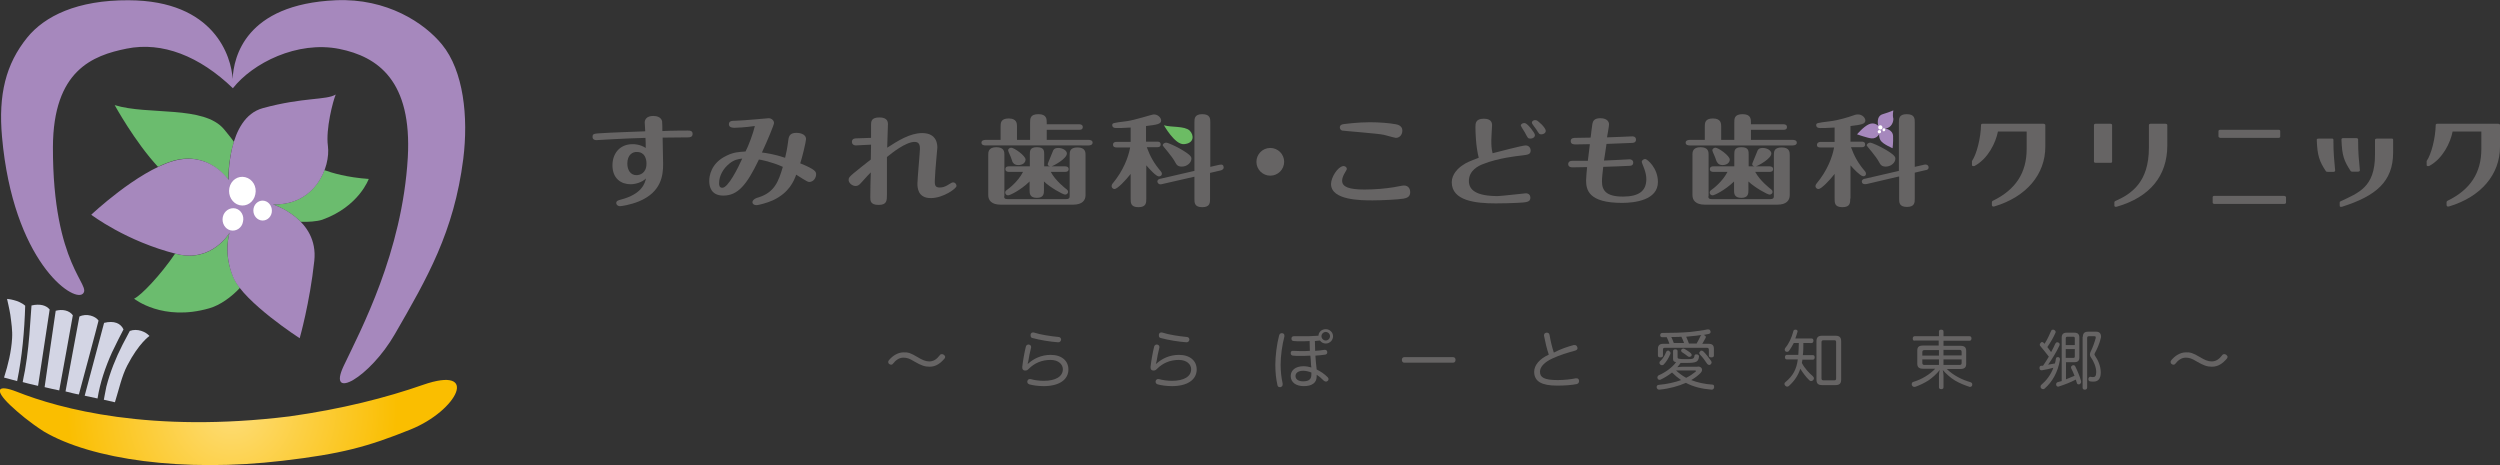 <?xml version="1.0" encoding="utf-8"?>
<!-- Generator: Adobe Illustrator 23.1.0, SVG Export Plug-In . SVG Version: 6.00 Build 0)  -->
<svg version="1.1" id="レイヤー_1" xmlns="http://www.w3.org/2000/svg" xmlns:xlink="http://www.w3.org/1999/xlink" x="0px"
	 y="0px" viewBox="0 0 991.9 184.5" style="enable-background:new 0 0 991.9 184.5;" xml:space="preserve">
<rect x="0" y="0" width="991.9" height="184.5" fill="#333333" stroke="none"/>
<style type="text/css">
	.st0{fill:#666464;}
	.st1{fill:#6CBC64;}
	.st2{fill:#A688BD;}
	.st3{fill:#FFFFFF;}
	.st4{fill:#6BBC6E;}
	.st5{fill:url(#SVGID_1_);}
	.st6{fill:#D3D5E4;}
</style>
<g>
	<g>
		<g>
			<path class="st0" d="M363.9,141.6c2,1.2,3.3,1.8,4.8,1.8c1.7,0,3-0.9,4.2-2.5c0.2-0.3,0.5-0.4,0.8-0.4c0.3,0,0.6,0.1,0.8,0.3
				c0.3,0.2,0.5,0.5,0.5,0.8c0,0.2-0.1,0.4-0.2,0.6c-1.7,2-3.5,3.3-6,3.3c-1.9,0-3.3-0.5-5.9-2c-2.1-1.3-3.1-1.6-4.5-1.6
				c-1.7,0-3.1,1.1-4.1,2.4c-0.2,0.3-0.5,0.4-0.7,0.4c-0.3,0-0.6-0.1-0.8-0.3c-0.3-0.2-0.4-0.5-0.4-0.8c0-0.2,0.1-0.5,0.3-0.7
				c1.4-1.7,3.5-3.1,5.8-3.1C360.2,139.7,361.4,140.1,363.9,141.6z"/>
			<path class="st0" d="M407.9,144.3c2.2-2,5.2-3.5,9-3.5c4.4,0,7,2.4,7,5.8c0,4-3.6,6.6-9.8,6.6c-2.1,0-4.3-0.3-5.7-0.7
				c-0.5-0.2-0.8-0.5-0.8-1c0-0.1,0-0.2,0-0.3c0.2-0.5,0.5-0.8,0.9-0.8c0.1,0,0.2,0,0.4,0c1.3,0.4,3.4,0.7,5.2,0.7
				c4.7,0,7.6-1.7,7.6-4.6c0-1.9-1.7-3.7-4.9-3.7c-3.5,0-6.4,1.3-8.6,3.5c-0.5,0.5-0.8,0.7-1.3,0.7c-0.1,0-0.3,0-0.4,0
				c-0.6-0.1-0.9-0.5-0.9-1.2c0-0.1,0-0.2,0-0.3c0.3-2.6,0.8-5.4,1.4-7.9c0.1-0.5,0.5-0.9,1-0.9c0.1,0,0.2,0,0.2,0
				c0.5,0.1,0.9,0.4,0.9,0.9c0,0.1,0,0.2,0,0.3c-0.5,1.9-0.9,4-1,4.8c-0.1,0.6-0.2,1.1-0.4,1.6L407.9,144.3z M420,133.7
				c0.6,0,1,0.5,1,1c0,0.1,0,0.1,0,0.1c-0.1,0.6-0.5,1-1.1,1c0,0-0.1,0-0.1,0c-3.1-0.2-7.3-0.9-10.2-1.7c-0.5-0.1-0.7-0.5-0.7-1
				c0-0.1,0-0.2,0-0.4c0.1-0.5,0.5-0.8,0.9-0.8c0.1,0,0.2,0,0.3,0C412.8,132.8,416.9,133.4,420,133.7z"/>
			<path class="st0" d="M458.8,144.3c2.2-2,5.2-3.5,9-3.5c4.4,0,7,2.4,7,5.8c0,4-3.6,6.6-9.8,6.6c-2.1,0-4.3-0.3-5.7-0.7
				c-0.5-0.2-0.8-0.5-0.8-1c0-0.1,0-0.2,0-0.3c0.2-0.5,0.5-0.8,0.9-0.8c0.1,0,0.2,0,0.4,0c1.3,0.4,3.4,0.7,5.2,0.7
				c4.7,0,7.6-1.7,7.6-4.6c0-1.9-1.7-3.7-4.9-3.7c-3.5,0-6.4,1.3-8.6,3.5c-0.5,0.5-0.8,0.7-1.3,0.7c-0.1,0-0.3,0-0.4,0
				c-0.6-0.1-0.9-0.5-0.9-1.2c0-0.1,0-0.2,0-0.3c0.3-2.6,0.8-5.4,1.4-7.9c0.1-0.5,0.5-0.9,1-0.9c0.1,0,0.2,0,0.2,0
				c0.5,0.1,0.9,0.4,0.9,0.9c0,0.1,0,0.2,0,0.3c-0.5,1.9-0.9,4-1,4.8c-0.1,0.6-0.2,1.1-0.4,1.6L458.8,144.3z M470.9,133.7
				c0.6,0,1,0.5,1,1c0,0.1,0,0.1,0,0.1c-0.1,0.6-0.5,1-1.1,1c0,0-0.1,0-0.1,0c-3.1-0.2-7.3-0.9-10.2-1.7c-0.5-0.1-0.7-0.5-0.7-1
				c0-0.1,0-0.2,0-0.4c0.1-0.5,0.5-0.8,0.9-0.8c0.1,0,0.2,0,0.3,0C463.7,132.8,467.8,133.4,470.9,133.7z"/>
			<path class="st0" d="M508.1,144.7c0,2.6,0.3,5.3,0.8,7.4c0,0.2,0,0.3,0,0.5c0,0.5-0.3,0.8-0.8,1c-0.1,0-0.2,0-0.3,0
				c-0.6,0-0.9-0.3-1-1c-0.5-2.2-0.8-4.9-0.8-7.9c0-3.5,0.6-8.2,1.5-11.6c0.2-0.6,0.5-0.9,1-0.9c0.1,0,0.2,0,0.3,0
				c0.5,0.1,0.8,0.4,0.8,0.9c0,0.1,0,0.3,0,0.4C508.7,136.9,508.1,141.2,508.1,144.7z M513.4,133.4c0.8,0,1.6,0,2.5,0
				c1,0,2.1,0,3.2,0c1.3-0.1,2.6-0.1,4-0.2c0.1-1.5,1.3-2.6,2.9-2.6c1.6,0,2.9,1.3,2.9,2.8c0,1.6-1.3,2.9-2.9,2.9
				c-1,0-1.8-0.5-2.3-1.2c-0.8,0.1-1.3,0.1-2,0.2c0,1.3,0.1,2.7,0.1,3.9c1.3-0.1,2.6-0.2,3.7-0.4c0.1,0,0.1,0,0.2,0
				c0.5,0,0.8,0.3,0.9,0.8c0,0,0,0.1,0,0.2c0,0.5-0.3,0.8-0.8,0.9c-1.2,0.2-2.5,0.3-3.9,0.4c0.1,1,0.1,1.9,0.2,2.7
				c0.1,0.8,0.2,1.9,0.3,2.8c1.5,0.7,3.1,1.8,4.3,3c0.2,0.2,0.4,0.5,0.4,0.8c0,0.3-0.1,0.5-0.3,0.7c-0.2,0.2-0.5,0.3-0.7,0.3
				s-0.5-0.1-0.8-0.3c-0.9-0.9-1.9-1.8-2.9-2.4c0,0.1,0,0.3,0,0.4c0,0.1,0,0.2,0,0.3c0,2.5-1.9,3.8-5.1,3.8c-3.1,0-5.2-1.5-5.2-4
				c0-2.3,1.9-3.9,5.1-3.9c1,0,2.1,0.2,3.1,0.5c-0.1-0.7-0.2-1.4-0.2-2.1c0-0.7-0.1-1.6-0.2-2.6c-1.5,0.1-3,0.1-4.4,0.1
				c-0.8,0-1.7,0-2.5-0.1c-0.6,0-0.9-0.5-0.9-1c0-0.6,0.3-0.9,0.8-0.9h0.1c1,0,2,0.1,3.2,0.1c1.1,0,2.3,0,3.5-0.1
				c0-1.1-0.1-2.5-0.1-3.9c-1.2,0.1-2.4,0.1-3.5,0.1c-1,0-2,0-2.8-0.1c-0.6,0-0.9-0.4-0.9-0.9v-0.1c0-0.5,0.3-0.9,0.9-0.9H513.4z
				 M520.3,147.8c-1-0.4-2.2-0.7-3.2-0.7c-1.9,0-3.1,0.8-3.1,2.1c0,1.3,1.2,2.1,3,2.1c2.3,0,3.3-0.8,3.3-2.7
				C520.3,148.4,520.3,148.1,520.3,147.8z M524.3,133.4c0,0.9,0.8,1.7,1.7,1.7c0.9,0,1.7-0.8,1.7-1.7c0-0.9-0.8-1.7-1.7-1.7
				C525.1,131.7,524.3,132.5,524.3,133.4z"/>
			<path class="st0" d="M557.2,143.9c-0.6,0-1-0.4-1-1.1c0-0.7,0.4-1.1,1-1.1h19.3c0.7,0,1,0.5,1,1.1c0,0.7-0.4,1.1-1,1.1H557.2z"/>
			<path class="st0" d="M624.4,136.9c0.2,0,0.3,0,0.4,0c0.5,0,0.8,0.3,1,0.8c0,0.1,0.1,0.3,0.1,0.4c0,0.5-0.3,0.8-0.9,1
				c-2.6,0.7-6.3,1.8-9,3.1c-3.3,1.5-5,3.4-5,5.3c0,2.2,1.6,3.3,7,3.3c2.5,0,5.3-0.3,7.2-0.7c0.1,0,0.2,0,0.3,0c0.6,0,0.9,0.3,1,0.9
				c0,0.1,0,0.2,0,0.3c0,0.5-0.4,1-1,1.1c-2,0.4-4.7,0.6-7.7,0.6c-6.2,0-9.1-1.7-9.1-5.5c0-2.6,2.1-5.1,5.8-6.8
				c-0.8-2.3-1.4-4.9-1.9-7.5c0-0.1,0-0.2,0-0.2c0-0.6,0.4-0.9,0.9-1c0.1,0,0.2,0,0.3,0c0.5,0,0.9,0.3,1,0.9c0.4,2.4,1,4.9,1.7,7
				C619.1,138.5,622.1,137.5,624.4,136.9z"/>
			<path class="st0" d="M673.6,145.4c1.1,0,1.7,0.6,1.7,1.3c0,0.5-0.2,0.9-0.7,1.4c-1,1-2.2,1.9-3.6,2.7c2.6,1,5.4,1.6,8.4,1.8
				c0.5,0,0.7,0.3,0.7,0.9c0,0.1,0,0.1,0,0.2c-0.1,0.6-0.5,0.9-0.9,0.9c0,0-0.1,0-0.1,0c-3.8-0.3-7.2-1.1-10.2-2.7
				c-3,1.3-6.5,2.3-10.5,2.7c0,0-0.1,0-0.1,0c-0.5,0-0.9-0.3-1-0.9c0,0,0-0.1,0-0.2c0-0.4,0.3-0.8,0.8-0.8c3.4-0.3,6.4-1,8.9-1.9
				c-1.3-0.9-2.5-1.9-3.6-3c-1.4,1.1-3,2.1-4.5,2.8c-0.2,0.1-0.3,0.1-0.4,0.1c-0.4,0-0.7-0.2-0.8-0.5c-0.1-0.1-0.1-0.3-0.1-0.4
				c0-0.4,0.2-0.7,0.5-0.9c2.6-1.1,5.4-3.1,6.9-5.2c-1.1-0.2-1.2-0.7-1.2-1.4v-3c0-0.5,0.4-0.7,0.9-0.7c0.6,0,0.9,0.3,0.9,0.7v2.4
				c0,0.6,0.2,0.8,3.5,0.8c2.6,0,3-0.1,3.2-1.3c0-0.4,0.3-0.6,0.7-0.6c0.1,0,0.2,0,0.3,0c0.5,0.1,0.8,0.4,0.8,0.8c0,0,0,0.1,0,0.1
				c-0.3,2.1-1,2.5-5.2,2.5c-0.8,0-1.5,0-2.1,0c-0.4,0.6-0.9,1.2-1.3,1.7c0.7-0.1,1.4-0.2,2.3-0.2H673.6z M662.3,136.2
				c-0.3-0.8-0.6-1.6-1-2.4c-0.6,0-1.2,0-1.8,0c-0.5,0-0.8-0.3-0.8-0.8c0-0.6,0.3-0.9,0.9-0.9c3.9,0,7.7-0.1,11.1-0.4
				c2.5-0.3,4.9-0.6,6.7-1c0.1,0,0.3,0,0.4,0c0.4,0,0.7,0.2,0.8,0.6c0,0.1,0.1,0.3,0.1,0.4c0,0.4-0.3,0.7-0.8,0.8
				c-0.6,0.1-1.3,0.3-2,0.4c0.1,0,0.2,0,0.3,0.1c0.4,0.2,0.6,0.4,0.6,0.7c0,0.1,0,0.3-0.1,0.4c-0.4,0.7-0.8,1.5-1.3,2.3h2.4
				c1.6,0,2.2,0.6,2.2,2v2.7c0,0.5-0.4,0.7-1,0.7c-0.6,0-1-0.2-1-0.7v-2.4c0-0.5-0.3-0.7-0.7-0.7h-16.8c-0.5,0-0.7,0.2-0.7,0.7v2.4
				c0,0.5-0.4,0.7-1,0.7c-0.6,0-1-0.2-1-0.7v-2.7c0-1.4,0.7-2,2.2-2H662.3z M662.8,140.1c0,0.1,0,0.3-0.1,0.4
				c-0.6,1.5-1.6,3.1-2.5,4c-0.2,0.3-0.5,0.4-0.8,0.4c-0.3,0-0.5-0.1-0.7-0.3c-0.2-0.2-0.3-0.4-0.3-0.6c0-0.3,0.1-0.6,0.4-0.8
				c0.9-0.8,1.8-2.3,2.2-3.4c0.2-0.5,0.5-0.7,0.8-0.7c0.1,0,0.3,0,0.4,0.1C662.6,139.5,662.8,139.8,662.8,140.1z M668.2,136.2
				c-0.3-0.9-0.7-1.8-1.1-2.6c-0.8,0.1-1.7,0.1-2.5,0.1c-0.5,0-1,0-1.5,0c0.4,0.8,0.7,1.6,1,2.4H668.2z M665,147
				c1.2,1.1,2.5,2.1,4,2.9c1.5-0.7,2.7-1.6,3.7-2.4c0.1-0.1,0.2-0.2,0.2-0.3c0-0.1-0.1-0.2-0.4-0.2H665z M670.8,140.1
				c0.2,0.2,0.4,0.5,0.4,0.7c0,0.2-0.1,0.4-0.2,0.5c-0.2,0.2-0.5,0.3-0.7,0.3c-0.2,0-0.5-0.1-0.6-0.2c-0.6-0.5-1.6-1.2-2.4-1.7
				c-0.2-0.2-0.3-0.4-0.3-0.6c0-0.2,0.1-0.4,0.2-0.5c0.2-0.2,0.4-0.3,0.7-0.3c0.2,0,0.4,0.1,0.6,0.2
				C669.1,138.9,670.3,139.6,670.8,140.1z M673.2,136.2c0.6-1,1.1-2,1.5-2.9c0.1-0.2,0.2-0.3,0.4-0.4c-1.3,0.2-2.7,0.4-4.2,0.5
				c-0.6,0.1-1.2,0.1-1.9,0.2c0.4,0.9,0.8,1.8,1.1,2.7H673.2z M675,139.1c0.3,0,0.6,0.1,0.9,0.4c1.1,1.1,2.2,2.6,3,3.7
				c0.1,0.2,0.2,0.4,0.2,0.6c0,0.3-0.2,0.6-0.4,0.8c-0.2,0.1-0.3,0.2-0.5,0.2c-0.3,0-0.7-0.2-0.9-0.5c-0.7-1.1-1.8-2.6-2.8-3.6
				c-0.2-0.2-0.3-0.4-0.3-0.6c0-0.3,0.1-0.5,0.4-0.7C674.6,139.2,674.8,139.1,675,139.1z"/>
			<path class="st0" d="M715.5,136.2c0,1.6,0,3.1-0.2,4.7h4c0.5,0,0.7,0.4,0.7,0.9c0,0.5-0.3,0.9-0.7,0.9h-4.2c0,0.1,0,0.2,0,0.3
				c-0.1,0.3-0.1,0.7-0.2,1c1.2,2.3,3,4.1,4.3,5.2c0.3,0.3,0.5,0.6,0.5,0.9c0,0.2-0.1,0.5-0.3,0.7c-0.3,0.3-0.5,0.4-0.8,0.4
				c-0.2,0-0.5-0.1-0.7-0.3c-1.2-1.1-2.7-3.1-3.6-4.6c-0.9,2.7-2.3,4.8-4.5,6.8c-0.2,0.2-0.5,0.3-0.7,0.3c-0.3,0-0.5-0.1-0.8-0.4
				c-0.2-0.2-0.3-0.5-0.3-0.7c0-0.3,0.1-0.5,0.4-0.7c3-2.5,4.4-5.1,4.9-9h-4.4c-0.5,0-0.7-0.4-0.7-0.9c0-0.5,0.3-0.9,0.7-0.9h4.6
				c0.1-1.6,0.2-3.1,0.2-4.7h-2c-0.6,1.1-1.2,2.2-1.9,3.1c-0.2,0.3-0.5,0.4-0.8,0.4c-0.2,0-0.4-0.1-0.6-0.2
				c-0.2-0.2-0.3-0.4-0.3-0.7c0-0.2,0.1-0.4,0.2-0.6c1.5-1.8,2.6-4.2,3.2-6.6c0.1-0.5,0.4-0.7,0.8-0.7c0.1,0,0.2,0,0.3,0
				c0.5,0.1,0.6,0.4,0.6,0.7c0,0.1,0,0.2-0.1,0.4c-0.2,0.8-0.5,1.6-0.8,2.4h6.5c0.5,0,0.7,0.4,0.7,0.9c0,0.5-0.3,0.9-0.7,0.9H715.5z
				 M730.5,150.6c0,1.6-0.7,2.2-2.3,2.2H723c-1.6,0-2.3-0.6-2.3-2.2v-15.2c0-1.6,0.7-2.2,2.3-2.2h5.2c1.6,0,2.3,0.6,2.3,2.2V150.6z
				 M722.7,150.2c0,0.5,0.3,0.7,0.8,0.7h4.3c0.5,0,0.7-0.2,0.7-0.7v-14.5c0-0.6-0.3-0.7-0.7-0.7h-4.3c-0.5,0-0.8,0.2-0.8,0.7V150.2z
				"/>
			<path class="st0" d="M759.6,135.2c-0.5,0-0.7-0.4-0.7-0.9c0-0.5,0.3-0.9,0.7-0.9h9.7v-1.9c0-0.5,0.4-0.7,0.9-0.7
				c0.6,0,0.9,0.3,0.9,0.7v1.9h10.4c0.5,0,0.7,0.4,0.7,0.9c0,0.5-0.3,0.9-0.7,0.9h-10.4v2h6.7c1.6,0,2.3,0.6,2.3,2v5.2
				c0,1.4-0.7,2-2.3,2h-5.4c1.2,1.2,2.9,2.4,4.4,3.2c1.6,0.9,3.5,1.6,4.9,2c0.5,0.2,0.8,0.4,0.8,0.8c0,0.1,0,0.3,0,0.4
				c-0.1,0.5-0.5,0.7-0.9,0.7c-0.1,0-0.3,0-0.4-0.1c-1.6-0.5-3.8-1.4-5.5-2.4c-1.7-1-3.6-2.7-4.9-4.2c0.2,0.7,0.3,1.6,0.3,2.2v4.7
				c0,0.5-0.4,0.7-0.9,0.7c-0.6,0-0.9-0.3-0.9-0.7v-4.7c0-0.6,0.1-1.5,0.3-2.2c-1.2,1.6-3.1,3.2-4.4,4.1c-1.7,1.1-3.7,2-5.1,2.5
				c-0.2,0.1-0.4,0.1-0.6,0.1c-0.4,0-0.7-0.2-0.9-0.6c-0.1-0.2-0.1-0.3-0.1-0.5c0-0.1,0-0.3,0.1-0.4c0.1-0.3,0.3-0.4,0.6-0.5
				c1.3-0.4,3.1-1.1,4.7-2.1c1.5-0.9,2.9-2,3.9-3.1h-4.8c-1.6,0-2.3-0.6-2.3-2v-5.2c0-1.5,0.7-2,2.3-2h6.2v-2H759.6z M769.3,138.9
				h-5.7c-0.6,0-0.9,0.2-0.9,0.8v1.4h6.6V138.9z M762.7,142.6v1.4c0,0.6,0.3,0.8,0.9,0.8h5.7v-2.2H762.7z M778.3,141v-1.4
				c0-0.6-0.3-0.8-0.9-0.8h-6.3v2.2H778.3z M771.1,144.8h6.3c0.6,0,0.9-0.2,0.9-0.8v-1.4h-7.2V144.8z"/>
			<path class="st0" d="M815.7,142.3c0.1-0.4,0.3-0.6,0.7-0.6c0.1,0,0.2,0,0.3,0c0.4,0.1,0.6,0.4,0.6,0.8c0,0.1,0,0.2,0,0.3
				c-0.8,4.8-3,8.7-6,11.3c-0.2,0.2-0.4,0.3-0.7,0.3c-0.3,0-0.5-0.1-0.7-0.3c-0.2-0.2-0.3-0.4-0.3-0.7c0-0.3,0.1-0.5,0.3-0.7
				c2-1.7,3.8-4,4.8-6.8c-1.4,0.4-3,0.8-4.5,1c-0.1,0-0.1,0-0.2,0c-0.4,0-0.8-0.2-0.8-0.8c0,0,0-0.1,0-0.2c0-0.5,0.3-0.8,0.8-0.8
				c0.2,0,0.4,0,0.6,0c0.8-1.2,1.6-2.4,2.3-3.6c-1.1-1.5-2.5-3.1-3.3-4.1c-0.2-0.2-0.3-0.4-0.3-0.6c0-0.2,0.1-0.5,0.3-0.7
				c0.2-0.3,0.4-0.4,0.6-0.4c0.2,0,0.3,0.1,0.5,0.2c0.2,0.2,0.3,0.3,0.5,0.5c1.3-2,2-3.8,2.6-5.1c0.1-0.3,0.4-0.5,0.7-0.5
				c0.2,0,0.3,0,0.5,0.1c0.4,0.2,0.6,0.5,0.6,0.8c0,0.1,0,0.2-0.1,0.4c-0.7,1.6-1.8,3.6-3.2,5.6c0.5,0.7,1,1.3,1.5,2
				c0.6-1.1,1.2-2.3,1.7-3.4c0.2-0.3,0.4-0.5,0.7-0.5c0.2,0,0.3,0.1,0.5,0.1c0.3,0.2,0.5,0.4,0.5,0.7c0,0.1-0.1,0.3-0.1,0.5
				c-1.1,2.4-2.8,5.2-4.5,7.6c0.9-0.2,1.8-0.3,2.7-0.5C815.5,143.6,815.6,143,815.7,142.3z M819.7,150.5c1.1-0.5,2.3-0.9,3.4-1.4
				c-0.4-1.1-0.9-2.1-1.3-2.9c-0.1-0.2-0.1-0.3-0.1-0.5c0-0.3,0.2-0.5,0.5-0.7c0.2-0.1,0.3-0.1,0.5-0.1c0.3,0,0.6,0.2,0.7,0.5
				c0.8,1.6,1.8,4,2.3,5.8c0,0.2,0,0.3,0,0.4c0,0.3-0.2,0.6-0.5,0.8c-0.2,0.1-0.3,0.1-0.5,0.1c-0.4,0-0.6-0.2-0.7-0.6
				c-0.1-0.4-0.3-0.9-0.4-1.3c-2.1,1.1-4.4,2-6.6,2.7c-0.2,0.1-0.3,0.1-0.4,0.1c-0.4,0-0.7-0.2-0.8-0.7c0-0.1,0-0.2,0-0.3
				c0-0.4,0.3-0.7,0.7-0.8c0.5-0.1,0.9-0.3,1.5-0.4v-17.3c0-1.2,0.6-1.9,1.9-1.9h3.2c1.2,0,1.9,0.6,1.9,1.8v8.1
				c0,1.2-0.6,1.8-1.9,1.8h-3.4V150.5z M823.2,136.9v-2.7c0-0.4-0.2-0.6-0.6-0.6h-2.3c-0.4,0-0.7,0.1-0.7,0.6v2.7H823.2z M822.6,142
				c0.4,0,0.6-0.1,0.6-0.6v-2.9h-3.6v3.5H822.6z M826.4,133.6c0-1.4,0.7-2,2.1-2h3.2c1.3,0,1.9,0.8,1.9,1.9c0,0.2,0,0.5-0.1,0.7
				c-0.5,2.1-1.4,4.2-2.3,5.8c-0.1,0.3-0.2,0.4-0.2,0.6c0,0.2,0.1,0.3,0.2,0.5c1.3,1.9,2.3,4.2,2.3,6.7c0,2.5-1.1,3.6-2.8,3.6
				c-0.5,0-1.1,0-1.5-0.1c-0.4-0.1-0.6-0.4-0.6-0.8c0,0,0-0.1,0-0.2c0-0.5,0.4-0.8,0.7-0.8c0.1,0,0.1,0,0.2,0c0.3,0.1,0.7,0.1,1,0.1
				c0.7,0,1.2-0.4,1.2-2c0-1.9-1-4.3-2.1-5.8c-0.3-0.4-0.4-0.8-0.4-1.2c0-0.4,0.1-0.7,0.3-1.1c0.8-1.6,1.6-3.8,2-5.4
				c0-0.1,0-0.2,0-0.3c0-0.3-0.2-0.4-0.5-0.4h-2.2c-0.5,0-0.7,0.2-0.7,0.7v19.7c0,0.5-0.4,0.8-0.9,0.8s-0.9-0.2-0.9-0.8V133.6z"/>
			<path class="st0" d="M872.7,141.6c2,1.2,3.3,1.8,4.8,1.8c1.7,0,3-0.9,4.2-2.5c0.2-0.3,0.5-0.4,0.8-0.4s0.6,0.1,0.8,0.3
				c0.3,0.2,0.5,0.5,0.5,0.8c0,0.2-0.1,0.4-0.2,0.6c-1.7,2-3.5,3.3-6,3.3c-1.9,0-3.3-0.5-5.9-2c-2.1-1.3-3.1-1.6-4.5-1.6
				c-1.7,0-3.1,1.1-4.1,2.4c-0.2,0.3-0.5,0.4-0.7,0.4c-0.3,0-0.6-0.1-0.8-0.3c-0.3-0.2-0.4-0.5-0.4-0.8c0-0.2,0.1-0.5,0.3-0.7
				c1.4-1.7,3.5-3.1,5.8-3.1C868.9,139.7,870.2,140.1,872.7,141.6z"/>
		</g>
		<g>
			<path class="st1" d="M461.8,49.7c0,0,4.3,7.7,7.9,7.5c4.2-0.3,4.1-3.6,2.3-5.4C469.9,49.9,464.8,50.6,461.8,49.7z"/>
			<g>
				<path class="st2" d="M748,51c0,0,3,0.4,3.1,3c0.1,2.6-0.2,4.8-0.2,4.8s-3.8-1.6-4.7-3c-0.9-1.4-0.6-2.7-0.6-2.7s-0.8,2-3.1,1.8
					c-1.4-0.1-5.7-1.6-5.7-1.6s2.5-3,4.7-4c2.2-1,3.7,0.6,3.7,0.6s-1-3.8,1.8-4.6c3.2-1,4.2-1.5,4.2-1.5s-0.4,1.9,0,3.2
					C751.3,48.2,750.6,50.7,748,51z"/>
				<path class="st3" d="M746.1,49.7c-0.5,0-0.9,0.3-0.9,0.8c0,0.5,0.3,0.9,0.8,0.9c0.5,0,0.9-0.3,0.9-0.8
					C746.9,50.1,746.5,49.7,746.1,49.7z"/>
				<path class="st3" d="M747.5,50.9c-0.3,0-0.6,0.2-0.6,0.6c0,0.3,0.2,0.6,0.5,0.6c0.3,0,0.6-0.2,0.6-0.6
					C748.1,51.2,747.8,50.9,747.5,50.9z"/>
				<path class="st3" d="M745.7,51.6c-0.4,0-0.7,0.3-0.7,0.6c0,0.4,0.2,0.7,0.6,0.7c0.4,0,0.7-0.2,0.7-0.6
					C746.4,52,746.1,51.6,745.7,51.6z"/>
			</g>
			<path class="st0" d="M272.9,51.8c0.7,0,1.9,0,1.9,1.3c0,1.4-1.3,1.4-1.8,1.4c-3.3,0-9.2,0.1-10.1,0.1c0,0.9,0.2,9.8,0.2,10.5
				c0,4.5-0.7,11.1-9.6,14.8c-3.5,1.4-6.9,1.9-7.5,1.9c-1,0-1.5-0.7-1.5-1.2c0-0.9,0.7-1.1,1.8-1.4c8.5-2.2,9.6-6.6,10-8.4
				c-1.5,1.5-4.1,2.3-6.1,2.3c-3.7,0-7.2-2.2-7.2-7.5c0-4.6,2.8-8.4,8-8.4c0.6,0,2.9,0,5.2,1.5c0-1.4,0-2.7-0.1-4
				c-8.4,0.2-19.1,0.9-19.6,0.9c-0.7,0-1.4-0.4-1.4-1.3c0-1.3,0.6-1.3,4.2-1.5c2.6-0.2,14.3-0.6,16.7-0.7c0-0.5-0.2-3-0.2-3.5
				c0-1,0.6-2.6,3.4-2.6c1.5,0,3.1,0.5,3.5,2.1c0.1,0.7,0.1,3,0.1,3.9C266.4,51.8,272.2,51.8,272.9,51.8z M248.9,64.9
				c0,2.6,1.3,4.6,3.6,4.6c1.3,0,4-0.7,4-4.6c0-1.9-0.7-4.6-3.8-4.6C251.1,60.2,248.9,61.3,248.9,64.9z"/>
			<path class="st0" d="M306.6,79.5c-2.2,1-5.7,1.9-6.4,1.9c-2,0.1-2.7-2.2,0.8-3.1c6.3-2,7.9-6.3,9.6-12.1c-4.4-2-9-2.9-9.5-2.9
				c-4.8,10.1-8.4,14.3-14.1,14.3c-4.9,0-5.6-3.6-5.6-5.8c0-1.7,0.5-7.1,7-10.1c2.7-1.3,4.6-1.4,7.4-1.6c1.1-2,3.1-7.4,3.7-10.1
				c-4.2,0.6-7.6,0.7-8.1,0.7s-2.2,0-2.2-1.4c0-1.3,1.1-1.4,2.7-1.4c3.5-0.1,12.7-1,13.1-1c1,0,2.1,0.8,2.1,1.9
				c0,0.7-2.6,7-4.8,11.7c1.6,0.2,5.1,0.7,9.2,2.1c0.3-1.1,0.9-4,1.2-6.5c0.2-1.7,0.4-3.4,3.3-3.4c0.7,0,3.8,0.2,3.8,2.5
				c0,1-1.6,7.6-2.3,9.6c6.2,2.5,6.3,3.4,6.3,4.4c0,1.2-0.9,3-2.8,3c-0.8,0-4.2-2.4-5.1-2.9C315,71.8,313.1,76.5,306.6,79.5z
				 M289.4,64.9c-2.5,2-4.1,4.9-4.1,7.8c0,0.8,0.1,1.8,1.3,1.8c2.3,0,6.2-7.8,7.9-11.6C293.1,63.1,291.3,63.3,289.4,64.9z"/>
			<path class="st0" d="M365.9,52.8c6,0,6,4.8,6,5.8c0,0.7-0.8,7.8-1,12.9c-0.1,2.4,0.4,2.8,1.8,2.9c2.5,0.1,4.1-1.7,5.2-2
				c0.8-0.2,1.6,0.5,1.6,1.4c0,1-5.3,4.8-10.2,4.8c-5.3,0-5.3-4.4-5.3-5.8c0-1.7,1-12.5,1-13.7c0-1.2-0.1-2.8-2.1-2.8
				c-3.5,0-8.9,4.3-11,6c0,5,0,10,0,14.9c0,2.4,0,4.1-3.3,4.1c-3.3,0-3.3-1.7-3.3-3c0-1.6,0.1-8.5,0.2-9.9c-0.1,0.1-1.9,1.9-3.9,4.2
				c-0.7,0.8-1.3,1.2-2.1,1.2c-1.4,0-2.8-1.2-2.8-2.4c0-0.9,0.3-1.2,1.9-2.6c1.8-1.5,4.6-3.7,6.9-5.5c0-1.5,0.1-5.9,0.1-5.9
				c-1,0-5.1,0.3-6,0.3c-1,0-1.6-0.6-1.6-1.4c0-1.3,1.2-1.4,1.7-1.4c0.9-0.1,5.1-0.1,5.9-0.2v-5.2c0-1.3,0.1-2.9,3.3-2.9
				c2.3,0,3.4,0.9,3.4,2.6c0,1.5-0.3,8.1-0.3,9.4C356.2,55.9,361,52.8,365.9,52.8z"/>
			<path class="st0" d="M408.7,55.5v-6.9c0-1.5,0-3.3,3.3-3.3c3.3,0,3.3,2,3.3,3.3v0.7h12.9c0.6,0,1.4,0.2,1.4,1.1
				c0,1-0.8,1.1-1.4,1.1h-12.9v4h16.6c0.5,0,1.6,0.1,1.6,1.1c0,0.9-1,1.1-1.6,1.1H391c-0.5,0-1.6-0.1-1.6-1.1c0-0.9,1-1.1,1.6-1.1h6
				v-5.3c0-1.3,0-3.2,3.2-3.2c3.3,0,3.3,2.1,3.3,3.2v5.3H408.7z M398.4,77.9c0,0.7,0.2,1.1,1.4,1.1H423c1.1,0,1.4-0.4,1.4-1.1V61.5
				c0-1.2,0-3,3.1-3c3.2,0,3.2,2,3.2,3v15.9c0,2.1-1.3,3.8-4.9,3.8h-28.8c-3.6,0-4.9-1.7-4.9-3.8V61.3c0-0.8,0-2.9,3.2-2.9
				c3.2,0,3.2,2,3.2,2.9V77.9z M414.2,75.4c0,1.3,0,3.1-2.8,3.1c-2.9,0-2.9-1.8-2.9-3.1v-3.4c-3.6,3.5-7.8,5.5-8.5,5.5
				c-1.1,0-1.6-1.3-0.7-2c0.9-0.6,4.6-3.4,6.6-7.3h-5.6c-0.6,0-1.4-0.2-1.4-1.1c0-1,0.9-1.1,1.4-1.1h8.3v-4.7c0-1.4,0-2.9,2.8-2.9
				c2.9,0,2.9,1.5,2.9,2.9v4.7h2.3c-0.8-0.2-0.9-0.6-0.9-0.9c0-0.3,1.4-3.4,2.2-5.5c0.4-0.7,1.1-0.9,2-0.9c1.7,0,3.4,1,3.4,2.2
				c0,2-4.9,4.7-6.1,5.1h5.4c0.6,0,1.4,0.2,1.4,1.1c0,1-0.9,1.1-1.4,1.1h-5.7c1.9,3.5,5.5,6.3,6.4,7c1,0.8,0.3,2.1-0.8,2
				c-0.9-0.1-5.8-2.8-8.3-5.2V75.4z M401.5,63.6c-0.5-1.7-1.4-3.2-1.5-3.9c-0.1-0.5,0.5-1.1,1.2-1.1c1.2,0,5.7,3.2,5.7,4.7
				c0,1.2-1.1,2.2-2.9,2.2C402.1,65.5,401.6,64.1,401.5,63.6z"/>
			<path class="st0" d="M688.1,55.5v-6.9c0-1.5,0-3.3,3.3-3.3c3.3,0,3.3,2,3.3,3.3v0.7h12.9c0.6,0,1.4,0.2,1.4,1.1
				c0,1-0.8,1.1-1.4,1.1h-12.9v4h16.6c0.5,0,1.6,0.1,1.6,1.1c0,0.9-1,1.1-1.6,1.1h-40.9c-0.5,0-1.6-0.1-1.6-1.1c0-0.9,1-1.1,1.6-1.1
				h6v-5.3c0-1.3,0-3.2,3.2-3.2c3.3,0,3.3,2.1,3.3,3.2v5.3H688.1z M677.8,77.9c0,0.7,0.2,1.1,1.4,1.1h23.2c1.1,0,1.4-0.4,1.4-1.1
				V61.5c0-1.2,0-3,3.1-3c3.2,0,3.2,2,3.2,3v15.9c0,2.1-1.3,3.8-4.9,3.8h-28.8c-3.6,0-4.9-1.7-4.9-3.8V61.3c0-0.8,0-2.9,3.2-2.9
				c3.2,0,3.2,2,3.2,2.9V77.9z M693.7,75.4c0,1.3,0,3.1-2.8,3.1c-2.9,0-2.9-1.8-2.9-3.1v-3.4c-3.6,3.5-7.8,5.5-8.5,5.5
				c-1.1,0-1.6-1.3-0.7-2c0.9-0.6,4.6-3.4,6.6-7.3h-5.6c-0.6,0-1.4-0.2-1.4-1.1c0-1,0.9-1.1,1.4-1.1h8.3v-4.7c0-1.4,0-2.9,2.8-2.9
				c2.9,0,2.9,1.5,2.9,2.9v4.7h2.3c-0.8-0.2-0.9-0.6-0.9-0.9c0-0.3,1.4-3.4,2.2-5.5c0.4-0.7,1.1-0.9,2-0.9c1.7,0,3.4,1,3.4,2.2
				c0,2-4.9,4.7-6.1,5.1h5.4c0.6,0,1.4,0.2,1.4,1.1c0,1-0.9,1.1-1.4,1.1h-5.7c1.9,3.5,5.5,6.3,6.4,7c1,0.8,0.3,2.1-0.8,2
				c-0.9-0.1-5.8-2.8-8.3-5.2V75.4z M680.9,63.6c-0.5-1.7-1.4-3.2-1.5-3.9c-0.1-0.5,0.5-1.1,1.2-1.1c1.2,0,5.7,3.2,5.7,4.7
				c0,1.2-1.1,2.2-2.9,2.2C681.6,65.5,681.1,64.1,680.9,63.6z"/>
			<path class="st0" d="M454.8,78.8c0,1.6,0,3.4-3.1,3.4c-3.1,0-3.1-1.7-3.1-3.4v-9.8c-2,2.6-5.3,6-6.4,6c-0.7,0-1.6-0.8-0.9-2
				c4.5-5.4,6.4-10.7,7.1-14.5H443c-0.5,0-1.4-0.1-1.4-1.1c0-1,0.9-1.1,1.4-1.1h5.6v-5.7c-2.8,0.2-4.7,0.2-5.7,0.2
				c-1.6,0-1.6-0.9-1.6-1.1c0-0.9,0.1-0.9,5.6-1.6c3.3-0.4,10.1-2.7,10.9-2.7c1.7,0,2.9,1.4,2.9,2.4c0,1.4-1.6,1.7-6,2.2v6.2h4.5
				c0.5,0,1.3,0.1,1.3,1.1c0,1-0.8,1.1-1.3,1.1H455c1.3,3.6,2.9,6.5,5.6,9.6c1,1.3-0.1,2-0.8,2c-1.1,0-3.7-2.9-5-4.4V78.8z
				 M460.8,73.1c-1,0.2-1.6-0.5-1.6-1.1c0-0.8,0.9-1.1,1.3-1.1l13.4-3.1V48.6c0-1.5,0-3.3,3.1-3.3c3.2,0,3.2,1.8,3.2,3.3v17.6
				l3.5-0.8c1.3-0.3,1.7,0.1,1.8,0.9c0.1,0.9-0.8,1.2-1.1,1.3l-4.3,1v10.3c0,1.5,0,3.3-3.1,3.3c-3.1,0-3.1-1.8-3.1-3.3v-8.8
				L460.8,73.1z M462.7,56.6c0.7,0,3.8,1.4,6,2.7c3.9,2.3,4,3,4,3.7c0,1.5-1.7,3.1-3.8,3.1c-1.7,0-2.2-0.9-2.5-1.5
				c-1.5-2.9-5.1-6.6-5.1-7C461.4,57,462.1,56.6,462.7,56.6z"/>
			<path class="st0" d="M556.9,78.8c-2.1,0.4-8.9,0.7-12.3,0.7c-4.5,0-16.5,0-16.5-6.5c0-2.6,2.6-6.8,4.8-7.1
				c0.8-0.1,1.7,0.6,1.4,1.4c-0.4,0.8-1.8,2.7-1.8,4.4c0,2.5,2.8,3.5,8.9,3.5c4.2,0,8.4-0.4,11.5-0.9c0.7-0.1,3.5-0.7,4.1-0.7
				c1.7,0,2.5,1.2,2.5,2.6C559.6,78.3,557.8,78.6,556.9,78.8z M553.8,54.7c-0.3,0-0.9-0.2-4.7-1.2c-1.9-0.5-16.5-1.6-16.6-1.7
				c-0.6-0.2-0.9-0.7-0.9-1.2c0-1.2,1.1-1.3,1.8-1.4c0.1,0,5.1-0.7,10.1-0.7c3.5,0,7.7,0.3,10.3,0.8c2.4,0.4,2.6,1.9,2.6,2.5
				C556.4,53.5,555.3,54.7,553.8,54.7z"/>
			<path class="st0" d="M585.4,50.5c0-1.5,0-3.4,3.3-3.4c1.3,0,3.3,0.3,3.3,2.5c0,0.5-0.3,4.8-0.3,5.8c0,1.8,0,3.5,0.5,5.4
				c2-0.5,11.8-3.1,13.1-3.1c1.3,0,2,1,2,2c0,1.6-1.1,1.7-3.6,2c-1.8,0.2-9.3,1-15.3,3.4c-1.8,0.7-5.6,2.5-5.6,6.7
				c0,3.6,2.9,6,11.5,6c1.2,0,10.7-1.1,11.1-1.1c1.2,0,1.8,0.8,1.8,1.7c0,1.8-1.4,1.9-5.4,2.1c-2,0.1-5.6,0.2-8.3,0.2
				c-8,0-17.5-1-17.5-8.4c0-3.2,2.6-5.6,4.1-6.6c1.8-1.3,3-1.7,6.6-3.1C585.5,57.8,585.4,52.2,585.4,50.5z M609,53.6
				c0,0.8-0.8,1.4-1.8,1.4c-1,0-1.1-0.4-1.9-1.9c-0.3-0.7-1.7-2.6-1.9-3.3c-0.1-0.5,0.9-1.2,1.8-0.9C606.2,49.2,609,52.7,609,53.6z
				 M613.3,51.9c0,0.8-0.8,1.4-1.7,1.4s-0.9-0.1-2.1-2c-0.5-0.8-1.7-2.1-1.7-2.6c0-0.8,0.9-1.2,1.7-1
				C610.2,47.8,613.3,50.7,613.3,51.9z"/>
			<path class="st0" d="M647.7,54.1c0.1,0,1.4,0,1.4,1.3c0,1.2-1.1,1.3-1.6,1.3c-0.2,0-9.1,0.4-10.1,0.4c-0.2,1.1-0.8,5.7-1,6.6
				c1.6,0,9.8-0.5,10.2-0.5c0.6,0,1.4,0.4,1.4,1.3c0,1.3-1.1,1.3-1.7,1.3c-3.8,0.2-4.5,0.2-10.2,0.4c-0.3,2.7-0.5,4.3-0.5,5.8
				c0,3.5,1.6,6,8.3,6c6.3,0,9.2-2.2,9.3-6.7c0.1-3.1-1.7-6.2-1.8-7c-0.1-0.5,0.5-1.2,1.4-1.2c0.7,0,5,3.5,5,9.1
				c0,7.2-9.2,8.3-14.2,8.3c-13.4,0-14.3-5.2-14.3-9c0-1.2,0.3-4,0.4-5.2c-0.9,0-4.9,0.1-5.8,0.1c-1.7,0-1.7-1.1-1.7-1.3
				c0-0.2,0-1.3,1.7-1.3c2.2,0,3.7,0,6.1,0c0.1-1,0.7-5.7,0.8-6.6c-1.4,0-5.4,0.1-5.6,0.1c-0.7,0-2,0-2-1.3c0-1.3,1.2-1.3,1.9-1.3
				c0.8,0,6-0.1,6-0.1c0.1-0.8,0.6-5.1,0.7-5.5c0.2-1,0.7-2.2,3.1-2.2c0.9,0,3.5,0.2,3.5,2.5c0,0.8-0.7,4.3-0.8,5.1
				C638.7,54.5,647.7,54.1,647.7,54.1z"/>
			<path class="st0" d="M734.1,78.8c0,1.6,0,3.4-3.1,3.4c-3.1,0-3.1-1.7-3.1-3.4v-9.8c-2,2.6-5.3,6-6.4,6c-0.7,0-1.7-0.8-0.9-2
				c4.5-5.4,6.4-10.7,7.1-14.5h-5.4c-0.5,0-1.4,0-1.4-1c0-1,1-1.2,1.4-1.2h5.6v-5.7c-2.8,0.2-4.7,0.2-5.7,0.2
				c-1.6,0-1.6-0.9-1.6-1.1c0-0.9,0.1-0.9,5.6-1.6c3.3-0.4,7.4-1.7,8.5-2.1c1.2-0.4,1.6-0.6,2.5-0.6c1.7,0,2.9,1.4,2.9,2.4
				c0,1.4-1.6,1.7-5.9,2.2v6.2h4.5c0.5,0,1.3,0.1,1.3,1.1c0,1-0.8,1.1-1.3,1.1h-4.3c1.3,3.6,2.9,6.5,5.6,9.6
				c0.7,0.9,0.3,2.1-0.9,1.9c-1.1-0.2-3.6-2.8-4.9-4.3V78.8z M740.7,73c-1.6,0.3-2-0.4-2-1c0-0.8,0.9-1.1,1.3-1.1l13.4-3.1V48.6
				c0-1.5,0-3.3,3.1-3.3c3.2,0,3.2,1.8,3.2,3.3v17.6l3.5-0.8c1.3-0.4,2,0.3,2,1c0,0.9-0.9,1.1-1.2,1.1l-4.3,1v10.3
				c0,1.5,0,3.3-3.1,3.3c-3.1,0-3.1-1.8-3.1-3.3v-8.8L740.7,73z M742,56.6c0.7,0,3.8,1.4,6,2.7c3.9,2.3,4,3,4,3.7
				c0,1.5-1.7,3.1-3.8,3.1c-1.7,0-2.2-0.9-2.5-1.5c-1.5-2.9-5.1-6.6-5.1-7C740.8,57,741.4,56.6,742,56.6z"/>
			<path class="st0" d="M811.5,49.6v8.6c0,11-7.5,19.9-20.2,23.7c-0.8,0.2-1-0.2-1-0.6v-1c0-0.3,0.1-0.5,0.3-0.6
				c9.1-4.4,13.5-11.1,13.5-20.6v-6.9h-11.4c-0.9,4.5-3.9,10.7-9.2,13.6c-0.1,0.1-1.1,0.3-1.1-0.3c0,0,0-1.5,0-1.6c0,0,0,0,0,0
				c1.9-2.8,3.5-9.2,3.6-14.4c0-0.2,0.3-0.4,0.6-0.4h24.1C811.1,49.1,811.5,49.3,811.5,49.6z"/>
			<path class="st0" d="M991.9,49.6v8.6c0,11-7.5,19.9-20.2,23.7c-0.8,0.2-1-0.2-1-0.6v-1c0-0.3,0.1-0.5,0.3-0.6
				c9.1-4.4,13.5-11.1,13.5-20.6v-6.9h-11.4c-0.9,4.5-3.9,10.7-9.2,13.6c-0.1,0.1-1.1,0.3-1.1-0.3c0,0,0-1.5,0-1.6c0,0,0,0,0,0
				c1.9-2.8,3.5-9.2,3.6-14.4c0-0.2,0.3-0.4,0.6-0.4h24.1C991.6,49.1,991.9,49.3,991.9,49.6z"/>
			<path class="st0" d="M838,49.6v14.6c0,0.3-0.3,0.4-0.7,0.4h-5.8c-0.4,0-0.7-0.2-0.7-0.4V49.6c0-0.3,0.3-0.5,0.7-0.5h5.8
				C837.7,49.1,838,49.3,838,49.6z M859.9,49.6v8.1c0,12.1-6.9,20.5-20,24.3c-0.7,0.2-1-0.1-1-0.4v-1.4c0-0.1,0.1-0.3,0.3-0.4
				c6.6-2.9,13.4-7.6,13.4-21.2v-9c0-0.3,0.3-0.5,0.7-0.5h5.8C859.6,49.1,859.9,49.3,859.9,49.6z"/>
			<path class="st0" d="M907,78.2v2.2c0,0.3-0.3,0.5-0.7,0.5h-27.7c-0.4,0-0.7-0.2-0.7-0.5v-2.2c0-0.3,0.3-0.5,0.7-0.5h27.7
				C906.7,77.8,907,78,907,78.2z M880.2,54.1V52c0-0.3,0.3-0.5,0.7-0.5h23.2c0.4,0,0.6,0.2,0.6,0.5v2.2c0,0.3-0.3,0.5-0.6,0.5h-23.2
				C880.5,54.6,880.2,54.4,880.2,54.1z"/>
			<path class="st0" d="M925.8,55.4c0,5.4,0.3,8.1,0.7,12.3c0,0.1-0.1,0.5-0.7,0.5h-2.1c-0.5,0-0.8-0.1-0.9-0.3
				c-2.5-3.8-3.4-6.1-3.6-12.5c0-0.1,0.1-0.3,0.2-0.3c0.1-0.1,0.3-0.1,0.5-0.1h5.2C925.5,54.9,925.8,55.1,925.8,55.4z M949.5,55.4
				v5.1c0,11.7-7,17.3-20.2,21.5c-0.5,0.1-1,0.2-1-0.4v-1.3c0-0.2,0.1-0.3,0.3-0.4c7.1-3.4,13.7-5.5,13.7-18.4v-6
				c0-0.3,0.3-0.5,0.7-0.5h5.8C949.2,54.9,949.5,55.1,949.5,55.4z M932.6,67.8c-2.6-4-3.4-6.1-3.6-12.5c0-0.4,0.4-0.5,0.7-0.5h5.2
				c0.4,0,0.7,0.2,0.7,0.5c0,5.4,0.3,8.1,0.7,12.3c0,0.1-0.1,0.5-0.7,0.5h-2.4C933,68.1,932.7,68,932.6,67.8z"/>
			<ellipse class="st0" cx="504" cy="64.2" rx="5.5" ry="5.5"/>
		</g>
	</g>
	<g>
		<path class="st4" d="M128.7,67.5c-2.7,7.1-9.1,13.9-20.4,13.6c0,0,6.2,2,11,6.9c2.8,0.1,6.3-0.1,8.5-0.8
			C142.4,82,146.3,71,146.3,71C137.7,70.4,131.7,68.6,128.7,67.5z"/>
		<path class="st4" d="M91.1,92.3c0,0-6.9,12-20.9,8.5c-0.2-0.1-0.5-0.1-0.7-0.2c-5.9,8.7-13.6,16.7-16.3,17.9
			c0,0,11.3,9.2,29.9,3.8c4.2-1.2,8.8-4.5,12.1-8.1c-1.1-1.4-1.9-2.7-2.5-4C88.3,100.4,91.1,92.3,91.1,92.3z"/>
		<path class="st4" d="M90.6,71.5c0,0-0.2-7.7,2.2-15.2c-1.2-1.8-2.9-3.7-3.9-5c-8-9.6-30.2-5.5-43.4-9.6c0,0,8,14.6,17.2,24.5
			c2-1,4-1.8,6-2.4C83,59.7,90.6,71.5,90.6,71.5z"/>
		<path class="st2" d="M108.3,81.1c0,0,18.2,5.7,16.4,22.4c-1.8,16.7-5.8,30.7-5.8,30.7s-22-14.2-26.3-24
			c-4.2-9.8-1.5-17.9-1.5-17.9s-6.9,11.9-20.9,8.5c-20.1-5-34-15.6-34-15.6s18.1-17.1,32.5-21.3c14.4-4.2,22,7.5,22,7.5
			S90,46.8,104.3,42.9c16.1-4.4,25.2-3.1,28.9-5.4c-1.1,2.6-4,13.7-3.1,20.4C131.2,66.3,125.1,81.6,108.3,81.1z"/>
		<g>
			<path class="st3" d="M97.3,70.3c-2.9-0.7-5.7,1.2-6.3,4.3c-0.6,3.1,1.2,6.1,4,6.8c2.9,0.7,5.7-1.2,6.3-4.3
				C102,74,100.2,71,97.3,70.3z"/>
			<path class="st3" d="M105,79.7c-2-0.5-4,0.9-4.4,3c-0.4,2.1,0.8,4.2,2.8,4.7c2,0.5,4-0.9,4.4-3C108.2,82.3,107,80.2,105,79.7z"/>
			<path class="st3" d="M93.4,82.7c-2.2-0.5-4.5,1-5,3.4c-0.5,2.4,0.9,4.8,3.1,5.3c2.2,0.5,4.5-1,4.9-3.4
				C97,85.6,95.6,83.2,93.4,82.7z"/>
		</g>
		<path class="st2" d="M175.4,17.7c-6.9-8.5-21.8-18.5-42.2-17.6C97.3,1.7,92.7,22.7,92.3,31.3C91.8,22.6,85.2,0.2,51,0.1
			C30.6,0,17.7,6.4,10.8,14.9C2.3,25.4-0.7,37.5,0.8,54.3c4.4,49.3,28.1,65.7,32,62.3c3.9-3.4-11.9-10.9-11.8-58.2
			c0.1-30.5,15.8-36.4,29.2-39.1c14.2-2.9,29,3,42.2,15.7c7.9-10,25.5-18.9,42.2-15.6c15.4,3.1,28.9,12.7,27.2,43.1
			c-2.2,37.7-18.7,68.5-25.4,82.6c-6.8,14.3,10.3,4.8,20.3-12.6c12.8-22.2,23.4-40.4,27.1-69.4C185.9,46.3,183.9,28.1,175.4,17.7z"
			/>
		
			<radialGradient id="SVGID_1_" cx="1202.697" cy="171.926" r="51.759" gradientTransform="matrix(-1.25 0.22 0.204 1.217 1560.422 -310.913)" gradientUnits="userSpaceOnUse">
			<stop  offset="0" style="stop-color:#FEDD78"/>
			<stop  offset="1" style="stop-color:#FABE00"/>
		</radialGradient>
		<path class="st5" d="M4.1,160.8c-6.5-6.2-5.2-8.4,2.5-5.4c17.1,6.8,53.2,16.6,108.3,9.8c20.7-2.9,38.3-7.4,52.9-12.5
			c22.8-7.9,13.7,10.2-4.9,17.7c-17.1,6.9-27.6,9.7-50.7,12.4c-39.6,4.7-76-0.5-94.8-11.6C11.8,167.6,7.5,164,4.1,160.8z"/>
		<g>
			<path class="st6" d="M39.1,127.2c-0.1,0.7-7.8,29.3-7.8,29.3c-0.1,0.1-4.6-1-5.3-1.2c0.5-3,5.3-28.5,5.5-29.7
				C34.3,124.2,37.9,125.4,39.1,127.2z"/>
			<path class="st6" d="M49,130.7c-0.5,0.9-3.5,6.8-4.6,9.2c-2.6,5.8-4.7,11.9-5.7,18.2c-1.7-0.4-3.4-0.7-5.1-1.1
				c2.4-9,7.5-28.2,7.7-28.9C45.3,127.1,47.9,128.3,49,130.7z"/>
			<path class="st6" d="M42.2,153.4c1.5-5.8,3.7-11.3,6.4-16.6c0.6-1.2,2.9-5.5,2.9-5.5c3-1.1,6.3,0.3,7.8,2c0,0-4.2,2.8-8.8,11.7
				c-2.2,4.2-3.3,9.5-4.9,14.6l-4.4-1C41.2,158.7,41.9,154.7,42.2,153.4z"/>
			<path class="st6" d="M28.9,125.1c0,0.1-5.1,28.4-5.4,29.8c-1.3-0.3-4.4-0.9-5.8-1.3c0.1-1,4.4-30.3,4.4-30.3
				C24.7,122.6,27.5,123.1,28.9,125.1z"/>
			<path class="st6" d="M10,121.3c-0.3,10-1.2,20.1-3.2,29.9c-1.7-0.5-3.5-0.9-5.2-1.4c1.6-5,2.9-10.3,3.2-15.6
				c0.2-3.1-0.3-6.2-0.7-9.3c-0.3-2-1.3-6.3-1.3-6.3S7.3,118.9,10,121.3z"/>
			<path class="st6" d="M12,128.1c0.1-1.3,0.5-6.9,0.5-6.9c3.5-0.8,5.9,0,7.2,1.6c0,0-4.3,28.4-4.6,30.3c-1.6-0.3-6.1-1.5-6.1-1.5
				s0.7-3.8,0.9-4.6C11,140.7,11.6,134.4,12,128.1z"/>
		</g>
	</g>
</g>
</svg>
